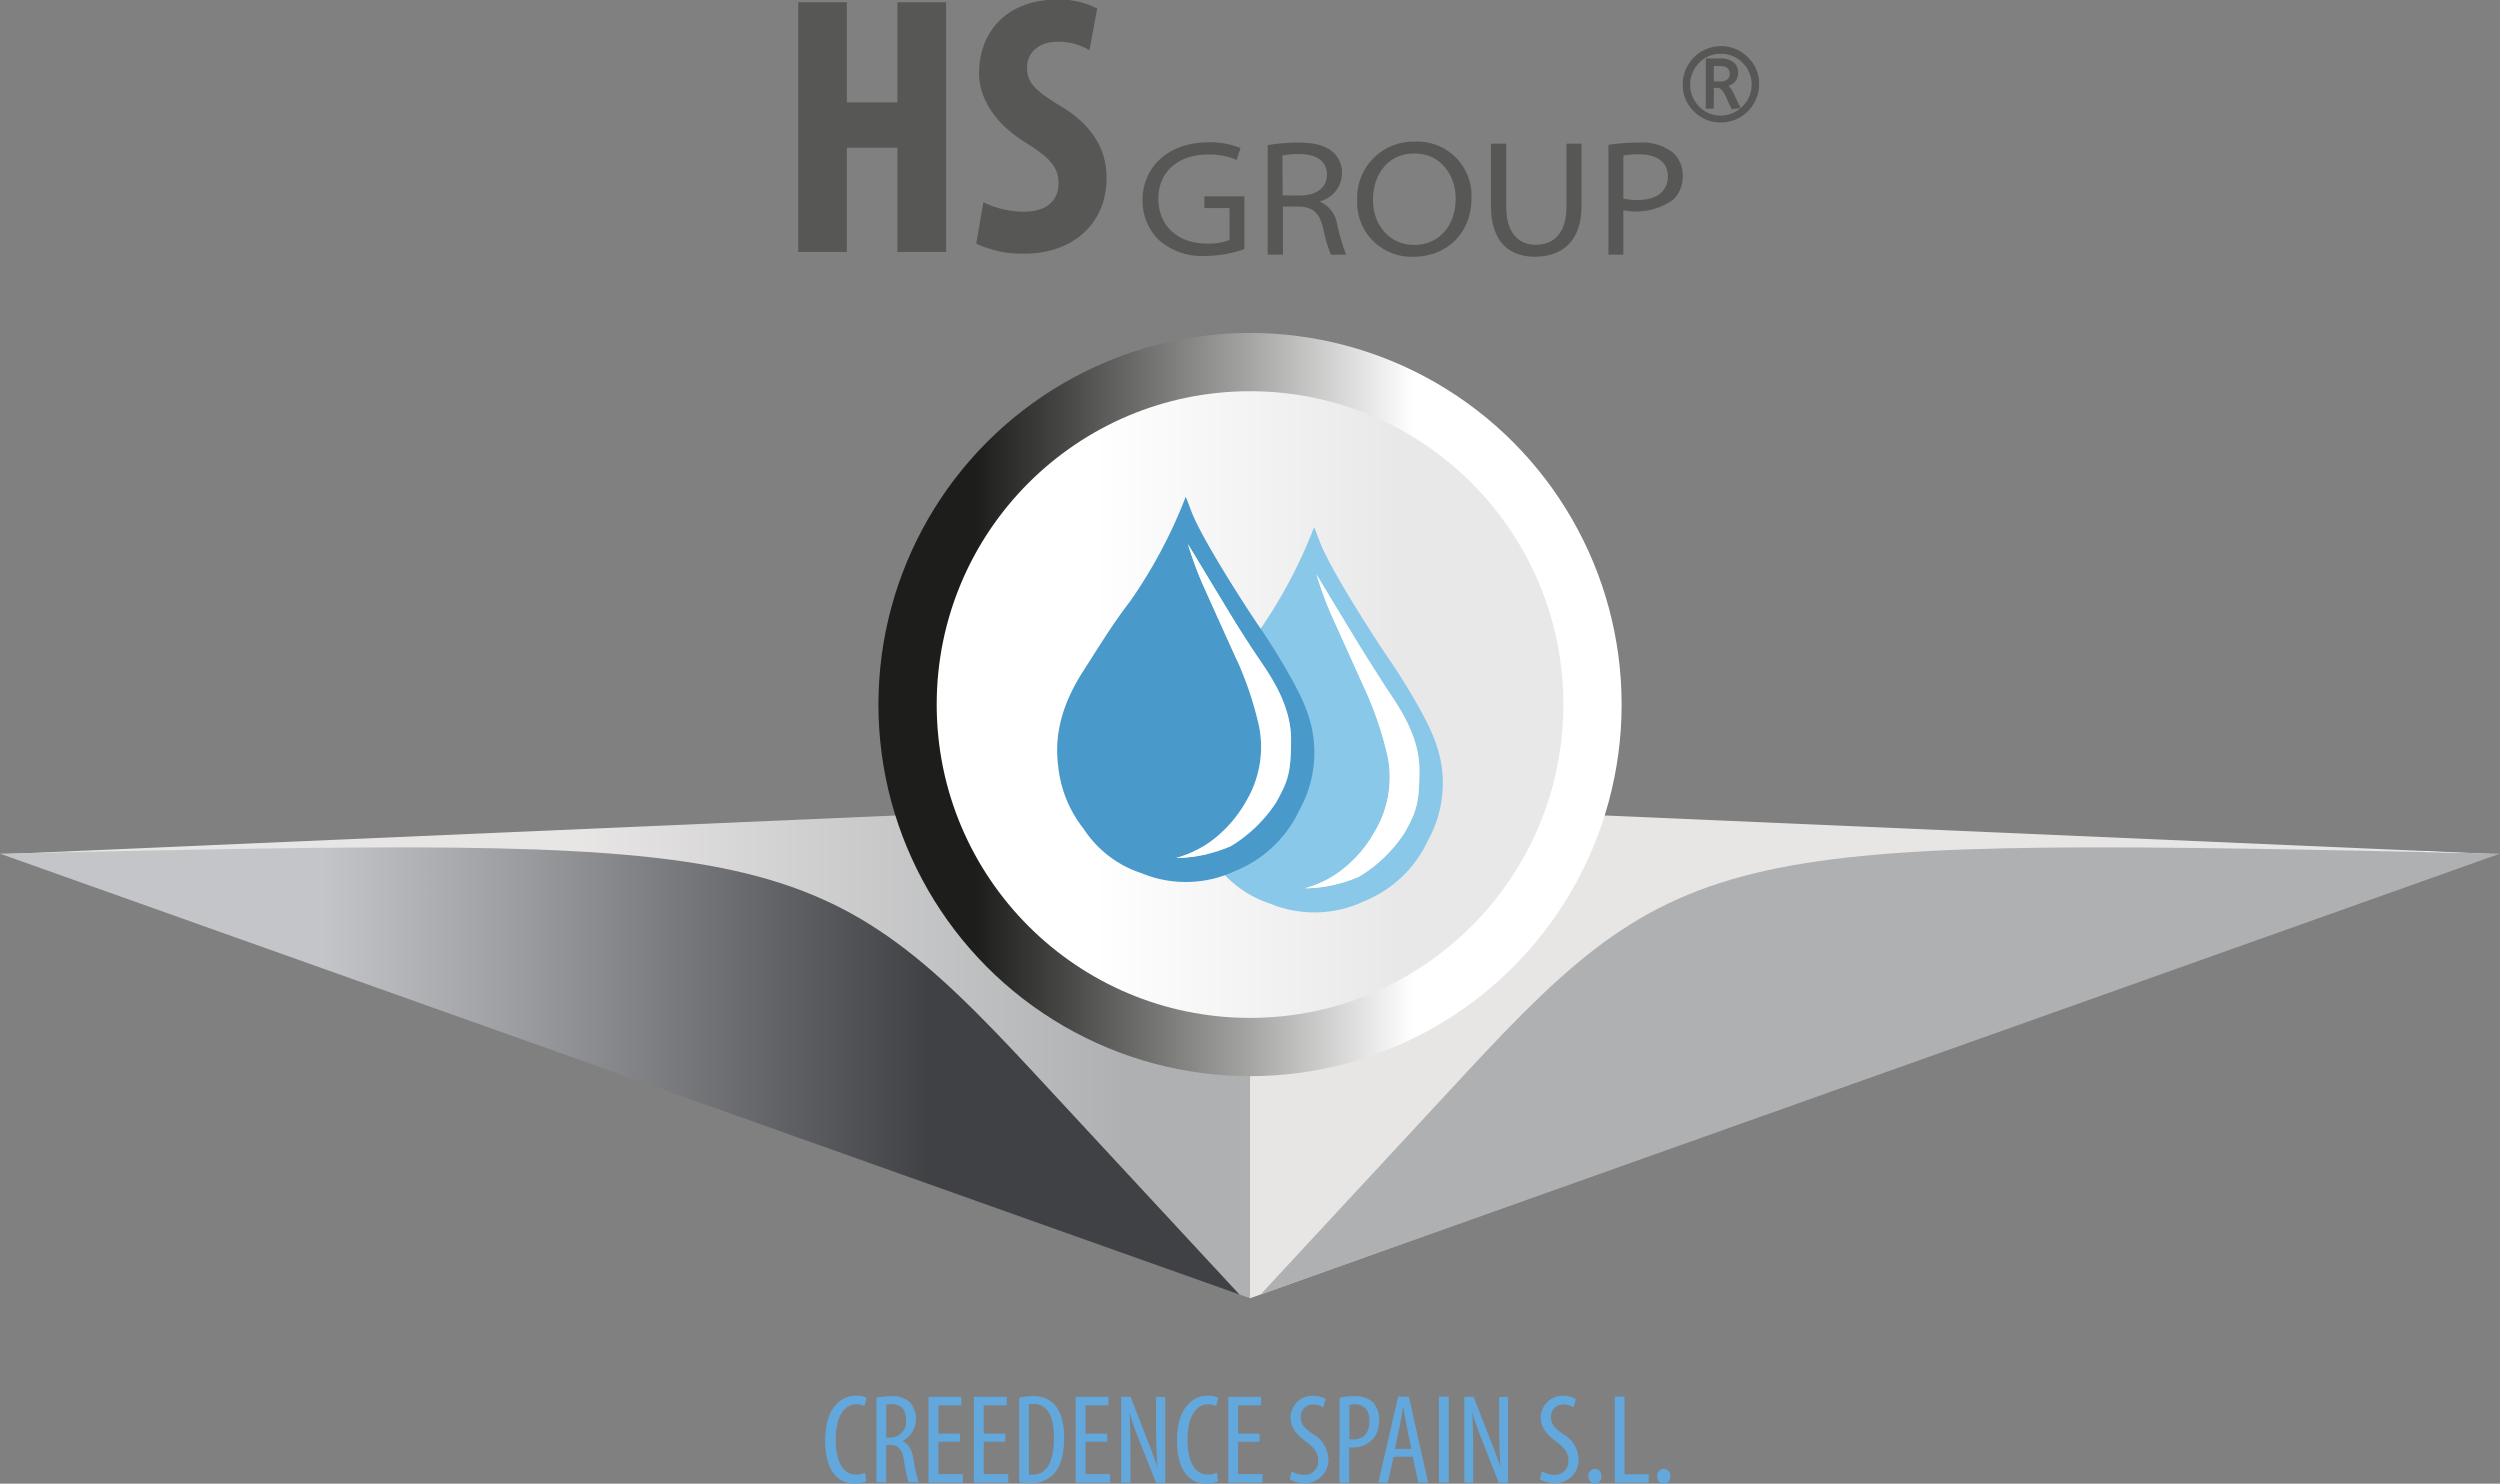<svg xmlns="http://www.w3.org/2000/svg" xmlns:xlink="http://www.w3.org/1999/xlink" viewBox="0 0 407.63 241.92"><rect x="0" y="0" width="407.63" height="241.92" fill="#808080" stroke="none"/><defs><style>.cls-1,.cls-7{fill:#575756;}.cls-1{stroke:#575756;stroke-miterlimit:10;stroke-width:0.5px;}.cls-2{fill:url(#Degradado_sin_nombre_38);}.cls-3{fill:url(#Degradado_sin_nombre_48);}.cls-4{fill:url(#Degradado_sin_nombre_27);}.cls-5{fill:#aeb0b2;}.cls-6{fill:#63a8dc;}.cls-8{fill:url(#Degradado_sin_nombre_56);}.cls-9{fill:url(#Degradado_sin_nombre_53);}.cls-10{fill:#89c8e8;}.cls-11{fill:#fff;}.cls-12{fill:#4a99cb;}</style><linearGradient id="Degradado_sin_nombre_38" x1="1.7" y1="171.07" x2="203.82" y2="171.07" gradientUnits="userSpaceOnUse"><stop offset="0.46" stop-color="#e8e5e5"></stop><stop offset="0.75" stop-color="#c2c3c4"></stop><stop offset="0.9" stop-color="#aeb0b2"></stop></linearGradient><linearGradient id="Degradado_sin_nombre_48" x1="395.05" y1="171.07" x2="395.69" y2="171.07" gradientUnits="userSpaceOnUse"><stop offset="0.39" stop-color="#e8e5e5"></stop><stop offset="0.81" stop-color="#fff"></stop></linearGradient><linearGradient id="Degradado_sin_nombre_27" y1="184.11" x2="202.11" y2="184.11" gradientUnits="userSpaceOnUse"><stop offset="0.26" stop-color="#c3c5c8"></stop><stop offset="0.41" stop-color="#9e9fa3"></stop><stop offset="0.75" stop-color="#404145"></stop></linearGradient><linearGradient id="Degradado_sin_nombre_56" x1="143.23" y1="114.88" x2="264.4" y2="114.88" gradientUnits="userSpaceOnUse"><stop offset="0.13" stop-color="#1d1d1b"></stop><stop offset="0.24" stop-color="#434341"></stop><stop offset="0.49" stop-color="#a1a1a0"></stop><stop offset="0.72" stop-color="#fff"></stop></linearGradient><linearGradient id="Degradado_sin_nombre_53" x1="152.72" y1="114.88" x2="254.91" y2="114.88" gradientUnits="userSpaceOnUse"><stop offset="0.25" stop-color="#fff"></stop><stop offset="0.74" stop-color="#e9e8e8"></stop></linearGradient></defs><g id="Capa_2" data-name="Capa 2"><g id="Capa_1-2" data-name="Capa 1"><path class="cls-1" d="M280.6,29.2a5.76,5.76,0,0,1-4.23-1.74,5.7,5.7,0,0,1-1.75-4.21,6,6,0,0,1,6-6A5.83,5.83,0,0,1,284.82,19a5.7,5.7,0,0,1,1.76,4.2,6,6,0,0,1-6,6ZM280.55,18a5,5,0,0,0-3.68,1.55,5.31,5.31,0,0,0,0,7.47,5,5,0,0,0,3.69,1.55A5.14,5.14,0,0,0,284.3,27a5.25,5.25,0,0,0,0-7.47A5.1,5.1,0,0,0,280.55,18Zm1.94,9L281.57,25a3.31,3.31,0,0,0-.77-1.15,1.3,1.3,0,0,0-.84-.29h-.77v3.39h-.81V19.26h2.1a3.05,3.05,0,0,1,2,.56,1.78,1.78,0,0,1,.68,1.46q0,1.75-2,2.13v0c.45.1.88.56,1.28,1.4l1,2.1Zm-3.3-7v3h1.39a1.81,1.81,0,0,0,1.24-.4,1.34,1.34,0,0,0,.46-1.09c0-1-.63-1.52-1.89-1.52Z" transform="translate(0 -9.48)"></path><polygon class="cls-2" points="1.7 139.22 203.82 130.46 203.82 211.68 1.7 139.22"></polygon><polygon class="cls-3" points="405.93 139.22 203.82 130.46 203.82 211.68 405.93 139.22"></polygon><path class="cls-4" d="M202.11,220.57l-33.56-36.2C132.75,145.75,125.18,146,0,148.67Z" transform="translate(0 -9.48)"></path><path class="cls-5" d="M205.52,220.57l33.56-36.2c35.8-38.62,43.37-38.37,168.55-35.7Z" transform="translate(0 -9.48)"></path><path class="cls-6" d="M141.26,251a4.66,4.66,0,0,1-2,.37c-2.74,0-4.71-2.21-4.71-7,0-5.54,2.75-7.32,5-7.32a3.59,3.59,0,0,1,1.75.35l-.36,1.36a2.87,2.87,0,0,0-1.41-.3c-1.5,0-3.26,1.47-3.26,5.74s1.58,5.71,3.3,5.71a3.55,3.55,0,0,0,1.47-.3Z" transform="translate(0 -9.48)"></path><path class="cls-6" d="M142.91,237.4a8.93,8.93,0,0,1,2.31-.27,4.26,4.26,0,0,1,3.15,1,4.12,4.12,0,0,1-1.26,6.35v0c1,.32,1.58,1.31,1.89,3.15a19.29,19.29,0,0,0,.8,3.55h-1.64a19.94,19.94,0,0,1-.74-3.47c-.31-1.93-.92-2.64-2.29-2.64h-.63v6.11h-1.59Zm1.59,6.48h.68a2.55,2.55,0,0,0,2.55-2.81c0-1.62-.66-2.63-2.38-2.65a3,3,0,0,0-.85.09Z" transform="translate(0 -9.48)"></path><path class="cls-6" d="M156.54,244.56H153v5.28h4v1.39h-5.6v-14h5.34v1.39H153v4.62h3.51Z" transform="translate(0 -9.48)"></path><path class="cls-6" d="M163.91,244.56H160.4v5.28h4v1.39h-5.6v-14h5.35v1.39H160.4v4.62h3.51Z" transform="translate(0 -9.48)"></path><path class="cls-6" d="M166.18,237.4a7.35,7.35,0,0,1,2.15-.27,4.69,4.69,0,0,1,3.29,1.06c1.09.94,1.89,2.76,1.89,5.69,0,3.21-.78,5-1.68,5.92a5,5,0,0,1-3.87,1.51,10.21,10.21,0,0,1-1.78-.13Zm1.59,12.53a3.56,3.56,0,0,0,.61,0c1.76,0,3.47-1.28,3.47-6.05,0-3.53-1.08-5.48-3.33-5.48a3.45,3.45,0,0,0-.75.08Z" transform="translate(0 -9.48)"></path><path class="cls-6" d="M180.55,244.56H177v5.28h4v1.39h-5.61v-14h5.35v1.39H177v4.62h3.51Z" transform="translate(0 -9.48)"></path><path class="cls-6" d="M182.82,251.23v-14h1.51l2.57,6.58c.59,1.51,1.31,3.36,1.8,4.88h0c-.13-2.2-.2-4-.2-6.44v-5H190v14h-1.51l-2.67-6.75a48.33,48.33,0,0,1-1.67-4.76h0c.12,1.87.16,3.65.16,6.65v4.86Z" transform="translate(0 -9.48)"></path><path class="cls-6" d="M198.62,251a4.66,4.66,0,0,1-2,.37c-2.74,0-4.71-2.21-4.71-7,0-5.54,2.75-7.32,5-7.32a3.59,3.59,0,0,1,1.75.35l-.36,1.36a2.87,2.87,0,0,0-1.41-.3c-1.49,0-3.26,1.47-3.26,5.74s1.58,5.71,3.31,5.71a3.5,3.5,0,0,0,1.46-.3Z" transform="translate(0 -9.48)"></path><path class="cls-6" d="M205.38,244.56h-3.51v5.28h4v1.39h-5.6v-14h5.35v1.39h-3.75v4.62h3.51Z" transform="translate(0 -9.48)"></path><path class="cls-6" d="M210.59,249.38a4.23,4.23,0,0,0,2,.57,2.21,2.21,0,0,0,2.35-2.38c0-1.3-.76-2.09-1.86-2.92s-2.64-2.08-2.64-3.89a3.54,3.54,0,0,1,3.71-3.69,3.74,3.74,0,0,1,2,.52l-.39,1.37a3,3,0,0,0-1.67-.48,1.94,1.94,0,0,0-2,2c0,1.39.73,1.94,2.07,2.88a4.85,4.85,0,0,1,2.43,4,3.76,3.76,0,0,1-3.93,3.94,4.62,4.62,0,0,1-2.37-.62Z" transform="translate(0 -9.48)"></path><path class="cls-6" d="M218.43,237.4a9.56,9.56,0,0,1,2.33-.27,4.26,4.26,0,0,1,3.1,1,4,4,0,0,1,1,2.92,4.49,4.49,0,0,1-.85,2.86,4.11,4.11,0,0,1-3.31,1.57,5.16,5.16,0,0,1-.71,0v5.75h-1.6Zm1.6,6.74a2.81,2.81,0,0,0,.63.05c1.57,0,2.63-1,2.63-3,0-1.45-.59-2.73-2.38-2.73a3.38,3.38,0,0,0-.88.1Z" transform="translate(0 -9.48)"></path><path class="cls-6" d="M227.23,247l-.93,4.21h-1.55l3.21-14h1.77l3.12,14h-1.58l-.93-4.21Zm2.89-1.28-.73-3.57c-.21-1-.39-2.15-.56-3.2h-.07c-.16,1.06-.37,2.26-.57,3.21l-.74,3.56Z" transform="translate(0 -9.48)"></path><path class="cls-6" d="M236.22,237.2v14h-1.6v-14Z" transform="translate(0 -9.48)"></path><path class="cls-6" d="M238.76,251.23v-14h1.51l2.58,6.58c.59,1.51,1.31,3.36,1.8,4.88h0c-.13-2.2-.2-4-.2-6.44v-5h1.44v14h-1.51l-2.66-6.75a48.33,48.33,0,0,1-1.67-4.76h0c.12,1.87.16,3.65.16,6.65v4.86Z" transform="translate(0 -9.48)"></path><path class="cls-6" d="M251.39,249.38a4.27,4.27,0,0,0,2,.57,2.2,2.2,0,0,0,2.34-2.38c0-1.3-.75-2.09-1.85-2.92s-2.65-2.08-2.65-3.89a3.55,3.55,0,0,1,3.72-3.69,3.7,3.7,0,0,1,2,.52l-.39,1.37a2.93,2.93,0,0,0-1.67-.48,1.94,1.94,0,0,0-2,2c0,1.39.72,1.94,2.06,2.88a4.84,4.84,0,0,1,2.44,4,3.76,3.76,0,0,1-3.93,3.94,4.59,4.59,0,0,1-2.37-.62Z" transform="translate(0 -9.48)"></path><path class="cls-6" d="M259,250.2a1.12,1.12,0,0,1,1.06-1.23c.63,0,1.05.48,1.05,1.23a1.06,1.06,0,0,1-1.06,1.2A1.09,1.09,0,0,1,259,250.2Z" transform="translate(0 -9.48)"></path><path class="cls-6" d="M263.28,237.2h1.6v12.67h3.94v1.36h-5.54Z" transform="translate(0 -9.48)"></path><path class="cls-6" d="M270.21,250.2a1.13,1.13,0,0,1,1.06-1.23,1.09,1.09,0,0,1,1.06,1.23,1.06,1.06,0,0,1-1.06,1.2A1.09,1.09,0,0,1,270.21,250.2Z" transform="translate(0 -9.48)"></path><path class="cls-7" d="M138.08,9.85V26.17h8.25V9.85h7.94V50.56h-7.94v-17h-8.25v17h-7.93V9.85Z" transform="translate(0 -9.48)"></path><path class="cls-7" d="M160.34,42.45A15.07,15.07,0,0,0,167,44c3.74,0,5.6-1.94,5.6-4.62,0-2.91-1.84-4.4-5.29-6.6-5.56-3.42-7.67-7.68-7.67-11.38,0-6.54,4.33-12,12.86-12a13.65,13.65,0,0,1,6.4,1.47l-1.26,6.8a9.77,9.77,0,0,0-5.18-1.38c-3.4,0-5,2.05-5,4.2,0,2.44,1.23,3.73,5.6,6.37,5.4,3.24,7.37,7.36,7.37,11.63,0,7.48-5.5,12.35-13.44,12.35a17.64,17.64,0,0,1-7.81-1.63Z" transform="translate(0 -9.48)"></path><path class="cls-7" d="M202.9,50.09a19.18,19.18,0,0,1-6.36,1.12,10.58,10.58,0,0,1-7.6-2.61A8.93,8.93,0,0,1,186.3,42c0-4.85,3.75-9.32,10.79-9.32a13.29,13.29,0,0,1,5.18.94l-.63,1.94a10.89,10.89,0,0,0-4.64-.88c-5.11,0-8.13,3-8.13,7.22s3,7.29,7.89,7.29a9.05,9.05,0,0,0,3.72-.58V43.41h-4.11V41.49h6.53Z" transform="translate(0 -9.48)"></path><path class="cls-7" d="M206.7,33.14a30,30,0,0,1,5-.41c2.72,0,4.46.51,5.65,1.56a4.48,4.48,0,0,1,1.47,3.42,4.82,4.82,0,0,1-3.59,4.6v.07A4.73,4.73,0,0,1,218,45.91,34.42,34.42,0,0,0,219.48,51H217a23.81,23.81,0,0,1-1.26-4.29c-.59-2.48-1.63-3.46-3.87-3.55h-2.68V51H206.7Zm2.44,8.21H212c2.69,0,4.36-1.33,4.36-3.38,0-2.44-2-3.37-4.53-3.37a12.21,12.21,0,0,0-2.72.24Z" transform="translate(0 -9.48)"></path><path class="cls-7" d="M239.93,41.75c0,6-4.28,9.59-9.46,9.59a8.85,8.85,0,0,1-9.18-9.17,9.17,9.17,0,0,1,9.41-9.6A8.83,8.83,0,0,1,239.93,41.75Zm-16.06.35c0,3.92,2.57,7.31,6.72,7.31s6.76-3.24,6.76-7.54c0-3.68-2.31-7.36-6.71-7.36S223.87,38,223.87,42.1Z" transform="translate(0 -9.48)"></path><path class="cls-7" d="M245.59,32.9V43.17c0,4.3,2,6.22,4.83,6.22,3,0,5-2,5-6.22V32.9h2.45V43.05c0,5.86-3.26,8.29-7.6,8.29-4,0-7.16-2.22-7.16-8.23V32.9Z" transform="translate(0 -9.48)"></path><path class="cls-7" d="M262.26,33.1a31.16,31.16,0,0,1,5-.37,8.1,8.1,0,0,1,5.43,1.57,4.88,4.88,0,0,1,1.68,3.8A5.26,5.26,0,0,1,272.87,42a10.41,10.41,0,0,1-8.18,1.76V51h-2.43Zm2.43,8.74a8.62,8.62,0,0,0,2.32.25c3.11,0,4.94-1.42,4.94-3.87s-2-3.58-4.69-3.58a14.31,14.31,0,0,0-2.57.2Z" transform="translate(0 -9.48)"></path><circle class="cls-8" cx="203.82" cy="114.88" r="60.59"></circle><circle class="cls-9" cx="203.82" cy="114.88" r="51.09"></circle><path class="cls-10" d="M193.5,139.35a19.67,19.67,0,0,0,4.12,10.18h0a18,18,0,0,0,9.45,7.28h0a18.93,18.93,0,0,0,15.39-.4h0a19.59,19.59,0,0,0,10.39-9.93,19.26,19.26,0,0,0,1.08-16.32h0c-1.19-3.42-5.22-10-7.5-13.29-1.41-2-9.53-14.44-11.25-19.11-.25-.68-.53-1.35-.91-2.33a79.65,79.65,0,0,1-9.07,17.06c-2.83,3.65-5.22,7.59-7.71,11.47C194.53,128.67,192.76,133.69,193.5,139.35Zm19.22,15a17.18,17.18,0,0,0,6.07-3,20.56,20.56,0,0,0,5.42-6.35,17.21,17.21,0,0,0,2.08-12,55.55,55.55,0,0,0-3.94-11.55l-5.44-12.07a60.86,60.86,0,0,1-2.24-6.19s4.87,8.08,6.1,10.1c1.64,2.71,3.1,5,4.95,7.89s5.7,7.83,5.71,13.83c0,5.64-.55,6.88-2.4,10.26a23.06,23.06,0,0,1-7.42,7.16A22.85,22.85,0,0,1,212.72,154.32Z" transform="translate(0 -9.48)"></path><path class="cls-11" d="M212.72,154.32a17.18,17.18,0,0,0,6.07-3,20.56,20.56,0,0,0,5.42-6.35,17.21,17.21,0,0,0,2.08-12,55.55,55.55,0,0,0-3.94-11.55l-5.44-12.07a60.86,60.86,0,0,1-2.24-6.19s4.87,8.08,6.1,10.1c1.64,2.71,3.1,5,4.95,7.89s5.7,7.83,5.71,13.83c0,5.64-.55,6.88-2.4,10.26a23.06,23.06,0,0,1-7.42,7.16A22.85,22.85,0,0,1,212.72,154.32Z" transform="translate(0 -9.48)"></path><path class="cls-12" d="M172.54,134.4a19.62,19.62,0,0,0,4.12,10.18h0a17.87,17.87,0,0,0,9.45,7.27h0a18.91,18.91,0,0,0,15.38-.4h0a19.64,19.64,0,0,0,10.4-9.93A19.23,19.23,0,0,0,213,125.21h0c-1.19-3.42-5.23-10-7.5-13.3-1.41-2-9.54-14.44-11.26-19.1-.25-.68-.52-1.35-.9-2.34a80,80,0,0,1-9.08,17.07c-2.82,3.64-5.21,7.59-7.7,11.46C173.56,123.71,171.8,128.73,172.54,134.4Zm19.21,15a17.34,17.34,0,0,0,6.07-3,20.88,20.88,0,0,0,5.43-6.36,17.27,17.27,0,0,0,2.07-12,55.62,55.62,0,0,0-3.93-11.56c-.19-.4-5.26-11.64-5.44-12.07a64.21,64.21,0,0,1-2.25-6.18l6.1,10.09c1.64,2.71,3.1,5.05,5,7.89s5.7,7.83,5.71,13.84c0,5.63-.56,6.88-2.41,10.25a23,23,0,0,1-7.41,7.17A23.28,23.28,0,0,1,191.75,149.37Z" transform="translate(0 -9.48)"></path><path class="cls-11" d="M191.75,149.37a17.34,17.34,0,0,0,6.07-3,20.88,20.88,0,0,0,5.43-6.36,17.27,17.27,0,0,0,2.07-12,55.62,55.62,0,0,0-3.93-11.56c-.19-.4-5.26-11.64-5.44-12.07a64.21,64.21,0,0,1-2.25-6.18l6.1,10.09c1.64,2.71,3.1,5.05,5,7.89s5.7,7.83,5.71,13.84c0,5.63-.56,6.88-2.41,10.25a23,23,0,0,1-7.41,7.17A23.28,23.28,0,0,1,191.75,149.37Z" transform="translate(0 -9.48)"></path></g></g></svg>